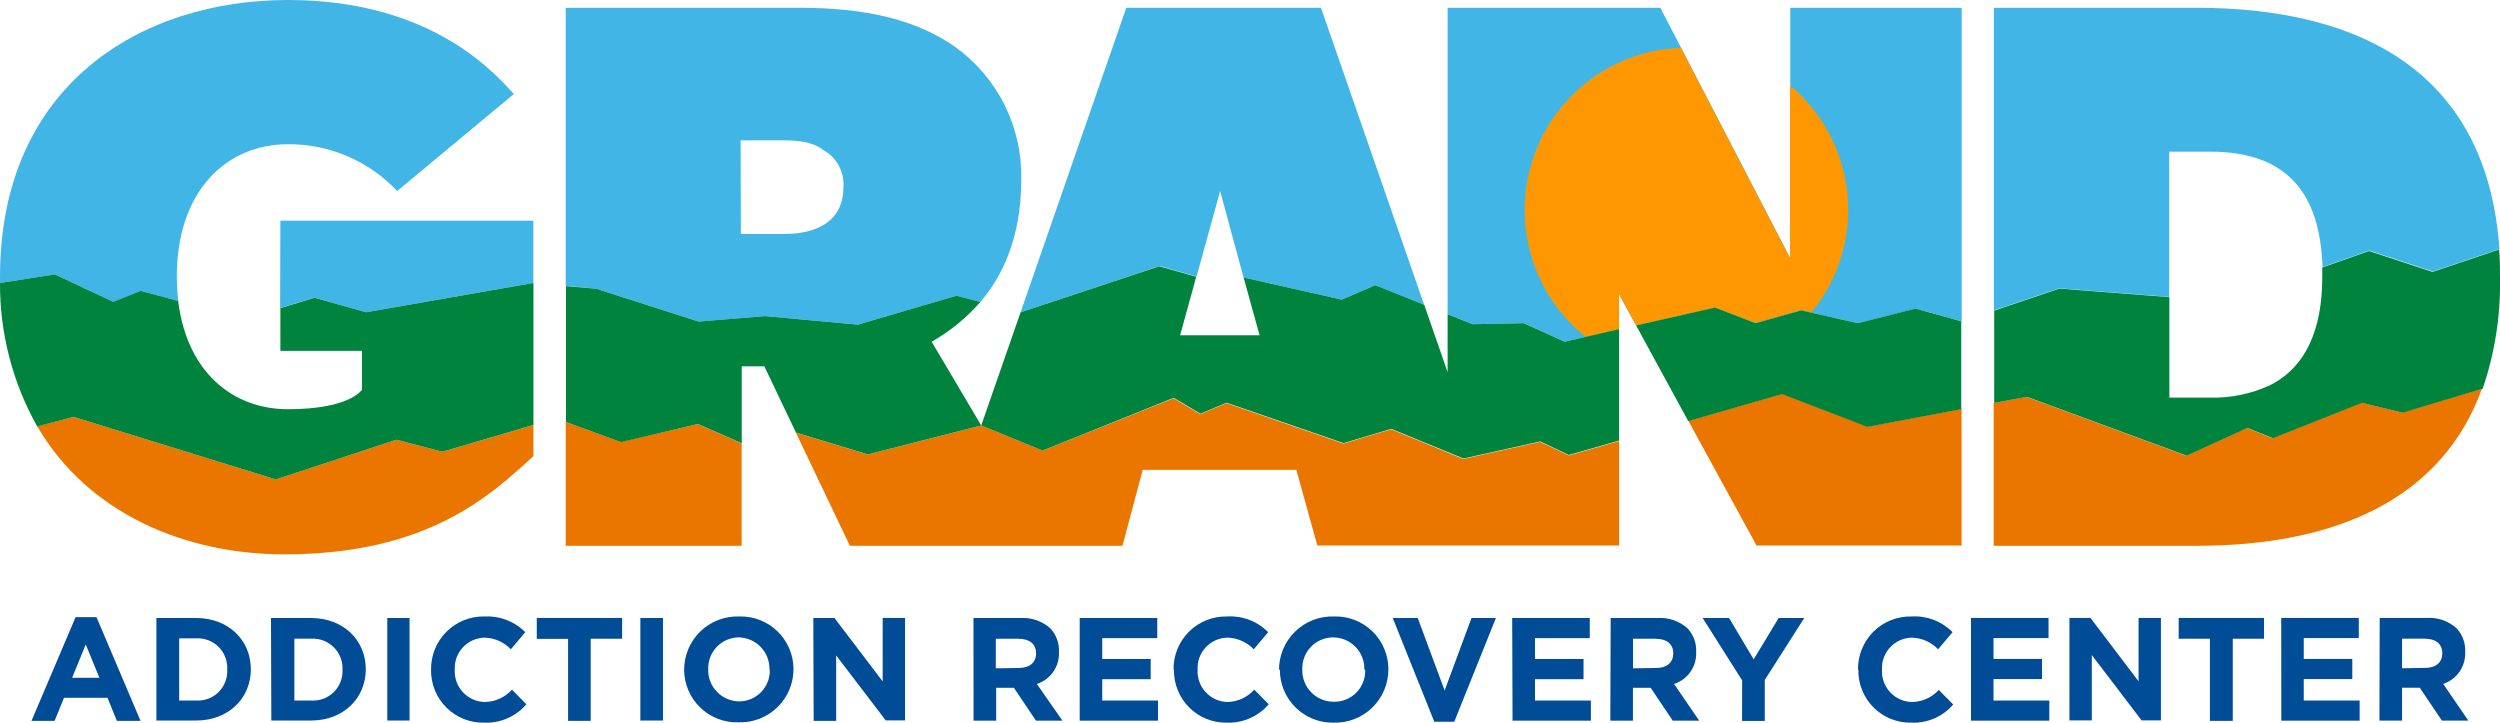<svg xmlns="http://www.w3.org/2000/svg" width="256" height="74" viewBox="0 0 256 74" fill="none"><g clip-path="url(#clip0_4_93)"><path d="M7.741 63.196H9.882L14.39 73.816H11.97L11.009 71.454H6.553L5.592 73.816H3.224L7.741 63.196ZM10.179 69.407L8.781 65.987L7.383 69.407H10.179ZM16.015 63.284H20.096C23.398 63.284 25.687 65.558 25.687 68.532C25.687 71.498 23.398 73.781 20.096 73.781H16.015V63.284ZM20.096 71.734C20.516 71.759 20.938 71.695 21.332 71.546C21.727 71.397 22.085 71.167 22.384 70.87C22.684 70.572 22.917 70.215 23.069 69.822C23.221 69.428 23.289 69.007 23.267 68.585C23.295 68.159 23.232 67.731 23.083 67.331C22.934 66.931 22.702 66.567 22.403 66.263C22.103 65.959 21.743 65.722 21.345 65.567C20.947 65.412 20.521 65.344 20.096 65.366H18.348V71.734H20.096ZM27.749 63.284H31.856C35.167 63.284 37.456 65.558 37.456 68.532C37.456 71.498 35.167 73.781 31.856 73.781H27.784L27.749 63.284ZM31.891 71.734C32.312 71.759 32.734 71.695 33.129 71.546C33.523 71.397 33.883 71.167 34.182 70.87C34.483 70.573 34.717 70.216 34.87 69.822C35.023 69.428 35.092 69.007 35.071 68.585C35.092 68.161 35.025 67.738 34.872 67.342C34.72 66.946 34.487 66.586 34.187 66.286C33.887 65.986 33.528 65.752 33.133 65.6C32.737 65.447 32.314 65.379 31.891 65.401H30.143V71.734H31.891ZM39.658 63.284H41.938V73.781H39.658V63.284ZM44.14 68.585C44.128 67.861 44.263 67.142 44.535 66.472C44.808 65.801 45.213 65.192 45.726 64.683C46.239 64.173 46.85 63.772 47.522 63.505C48.194 63.237 48.913 63.108 49.636 63.126C50.402 63.087 51.168 63.209 51.883 63.487C52.598 63.764 53.247 64.19 53.786 64.736L52.31 66.485C51.961 66.12 51.544 65.826 51.083 65.622C50.621 65.418 50.123 65.307 49.618 65.296C49.201 65.303 48.789 65.395 48.408 65.566C48.026 65.736 47.683 65.982 47.398 66.288C47.114 66.594 46.894 66.954 46.751 67.347C46.609 67.741 46.547 68.159 46.569 68.576C46.546 68.995 46.607 69.415 46.748 69.81C46.89 70.205 47.11 70.568 47.394 70.876C47.678 71.185 48.022 71.433 48.404 71.606C48.786 71.779 49.199 71.873 49.618 71.883C50.148 71.88 50.67 71.766 51.153 71.549C51.636 71.332 52.069 71.017 52.423 70.623L53.9 72.119C53.369 72.739 52.705 73.23 51.957 73.555C51.21 73.881 50.398 74.033 49.584 74C48.866 74.017 48.153 73.888 47.487 73.621C46.821 73.355 46.215 72.957 45.707 72.45C45.199 71.944 44.798 71.339 44.528 70.673C44.259 70.008 44.127 69.294 44.14 68.576V68.585ZM58.172 65.418H54.966V63.275H63.703V65.409H60.488V73.816H58.172V65.418ZM65.573 63.284H67.888V73.781H65.573V63.284ZM70.055 68.585C70.055 67.854 70.201 67.13 70.485 66.457C70.769 65.784 71.186 65.174 71.71 64.665C72.234 64.156 72.855 63.757 73.535 63.493C74.216 63.229 74.943 63.104 75.673 63.126C76.396 63.102 77.116 63.223 77.791 63.482C78.467 63.742 79.083 64.134 79.604 64.637C80.125 65.14 80.539 65.742 80.823 66.408C81.107 67.074 81.254 67.791 81.256 68.515C81.255 69.245 81.108 69.968 80.823 70.64C80.538 71.313 80.122 71.921 79.598 72.429C79.074 72.937 78.454 73.335 77.773 73.599C77.093 73.863 76.367 73.987 75.638 73.965C74.915 73.99 74.195 73.869 73.519 73.609C72.844 73.349 72.228 72.957 71.707 72.454C71.186 71.951 70.772 71.349 70.488 70.683C70.204 70.017 70.057 69.3 70.055 68.576V68.585ZM78.792 68.585C78.807 68.156 78.736 67.728 78.583 67.327C78.43 66.926 78.197 66.559 77.9 66.25C77.602 65.941 77.245 65.695 76.851 65.526C76.456 65.358 76.032 65.27 75.603 65.269C75.187 65.278 74.777 65.37 74.397 65.538C74.017 65.706 73.673 65.948 73.387 66.25C73.1 66.552 72.876 66.907 72.727 67.296C72.578 67.684 72.507 68.099 72.519 68.515C72.505 68.944 72.577 69.372 72.731 69.772C72.886 70.173 73.119 70.539 73.418 70.847C73.716 71.156 74.073 71.401 74.468 71.568C74.863 71.736 75.288 71.822 75.717 71.822C76.135 71.817 76.548 71.729 76.932 71.563C77.316 71.397 77.663 71.155 77.953 70.853C78.242 70.551 78.469 70.194 78.619 69.803C78.769 69.412 78.84 68.995 78.827 68.576L78.792 68.585ZM83.283 63.284H85.45L90.386 69.775V63.275H92.675V73.772H90.701L85.624 67.115V73.816H83.318L83.283 63.284ZM99.683 63.284H104.497C105.053 63.248 105.611 63.325 106.138 63.508C106.664 63.691 107.149 63.978 107.564 64.351C107.862 64.675 108.093 65.056 108.243 65.47C108.393 65.885 108.459 66.325 108.437 66.765C108.472 67.484 108.269 68.194 107.86 68.785C107.451 69.377 106.858 69.817 106.174 70.037L108.796 73.799H106.087L103.824 70.431H102.007V73.799H99.691L99.683 63.284ZM104.348 68.401C105.475 68.401 106.096 67.798 106.096 66.914C106.096 65.925 105.406 65.409 104.278 65.409H101.972V68.436L104.348 68.401ZM110.561 63.284H118.503V65.348H112.867V67.483H117.83V69.547H112.867V71.734H118.581V73.799H110.561V63.284ZM120.171 68.585C120.158 67.862 120.291 67.143 120.563 66.472C120.834 65.802 121.239 65.193 121.751 64.683C122.264 64.173 122.874 63.772 123.546 63.505C124.217 63.237 124.936 63.108 125.658 63.126C126.433 63.079 127.209 63.198 127.934 63.476C128.658 63.753 129.316 64.183 129.861 64.736L128.384 66.485C127.677 65.748 126.706 65.32 125.685 65.296C125.267 65.303 124.855 65.395 124.474 65.566C124.092 65.736 123.749 65.982 123.464 66.288C123.18 66.594 122.96 66.954 122.817 67.347C122.675 67.741 122.613 68.159 122.635 68.576C122.612 68.995 122.673 69.415 122.814 69.81C122.956 70.205 123.176 70.568 123.46 70.876C123.745 71.185 124.088 71.433 124.47 71.606C124.852 71.779 125.265 71.873 125.685 71.883C126.205 71.873 126.718 71.757 127.192 71.54C127.665 71.323 128.089 71.011 128.437 70.623L129.913 72.119C129.382 72.739 128.718 73.23 127.971 73.555C127.223 73.881 126.412 74.033 125.597 74C124.885 74.01 124.178 73.876 123.518 73.606C122.859 73.336 122.26 72.936 121.758 72.43C121.256 71.924 120.86 71.322 120.595 70.66C120.33 69.998 120.201 69.289 120.215 68.576L120.171 68.585ZM130.971 68.585C130.97 67.854 131.117 67.13 131.401 66.457C131.685 65.784 132.102 65.174 132.626 64.665C133.15 64.156 133.77 63.757 134.451 63.493C135.132 63.229 135.859 63.104 136.589 63.126C137.314 63.101 138.038 63.224 138.715 63.485C139.393 63.747 140.011 64.143 140.532 64.649C141.053 65.156 141.467 65.762 141.749 66.432C142.031 67.103 142.174 67.823 142.172 68.55C142.171 69.28 142.024 70.003 141.739 70.675C141.454 71.348 141.037 71.956 140.513 72.464C139.99 72.972 139.369 73.37 138.689 73.634C138.009 73.898 137.283 74.022 136.554 74C135.835 74.013 135.121 73.882 134.454 73.615C133.786 73.348 133.179 72.95 132.667 72.445C132.155 71.94 131.749 71.337 131.473 70.673C131.197 70.009 131.056 69.296 131.058 68.576L130.971 68.585ZM139.708 68.585C139.723 68.156 139.652 67.728 139.499 67.327C139.345 66.926 139.113 66.559 138.815 66.25C138.518 65.941 138.161 65.695 137.767 65.526C137.372 65.358 136.948 65.27 136.519 65.269C136.093 65.268 135.672 65.353 135.28 65.518C134.888 65.684 134.534 65.928 134.238 66.234C133.943 66.541 133.712 66.904 133.561 67.302C133.409 67.7 133.339 68.124 133.356 68.55C133.342 68.979 133.414 69.407 133.569 69.808C133.723 70.208 133.956 70.574 134.255 70.882C134.553 71.191 134.91 71.436 135.305 71.603C135.7 71.771 136.125 71.857 136.554 71.857C136.986 71.87 137.417 71.794 137.818 71.634C138.22 71.474 138.584 71.232 138.889 70.924C139.193 70.616 139.43 70.249 139.586 69.845C139.742 69.441 139.813 69.009 139.795 68.576L139.708 68.585ZM142.617 63.284H145.177L147.93 70.711L150.682 63.284H153.181L148.917 73.904H146.872L142.617 63.284ZM154.849 63.284H162.792V65.348H157.182V67.483H162.154V69.547H157.182V71.734H162.905V73.799H154.884L154.849 63.284ZM164.932 63.284H169.746C170.303 63.248 170.86 63.325 171.387 63.508C171.914 63.691 172.398 63.978 172.813 64.351C173.111 64.675 173.342 65.056 173.492 65.47C173.642 65.885 173.708 66.325 173.687 66.765C173.721 67.484 173.518 68.194 173.109 68.785C172.7 69.377 172.108 69.817 171.424 70.037L174.001 73.799H171.293L169.03 70.431H167.213V73.799H164.897L164.932 63.284ZM169.598 68.401C170.725 68.401 171.345 67.798 171.345 66.914C171.345 65.925 170.655 65.409 169.528 65.409H167.221V68.436L169.598 68.401ZM178.396 69.67L174.351 63.284H177.059L179.576 67.518L182.136 63.284H184.757L180.712 69.626V73.825H178.387L178.396 69.67ZM190.261 68.585C190.248 67.862 190.381 67.143 190.653 66.472C190.924 65.802 191.329 65.193 191.841 64.683C192.354 64.173 192.964 63.772 193.636 63.505C194.307 63.237 195.026 63.108 195.748 63.126C196.521 63.08 197.295 63.2 198.019 63.478C198.742 63.755 199.398 64.184 199.942 64.736L198.465 66.485C197.76 65.75 196.793 65.322 195.774 65.296C195.356 65.302 194.943 65.393 194.561 65.563C194.178 65.733 193.834 65.978 193.549 66.285C193.263 66.591 193.042 66.952 192.899 67.346C192.756 67.739 192.694 68.158 192.716 68.576C192.693 68.996 192.754 69.416 192.896 69.812C193.038 70.208 193.259 70.571 193.544 70.88C193.83 71.188 194.174 71.436 194.557 71.609C194.941 71.781 195.354 71.874 195.774 71.883C196.295 71.879 196.808 71.767 197.283 71.554C197.758 71.342 198.185 71.034 198.535 70.65L200.012 72.145C199.48 72.758 198.818 73.242 198.074 73.563C197.33 73.884 196.523 74.034 195.713 74C194.998 74.014 194.287 73.884 193.624 73.616C192.96 73.349 192.357 72.95 191.851 72.443C191.345 71.937 190.947 71.333 190.68 70.669C190.412 70.004 190.282 69.292 190.296 68.576L190.261 68.585ZM201.829 63.275H209.771V65.339H204.136V67.474H209.099V69.538H204.136V71.734H209.85V73.799H201.829V63.275ZM211.912 63.275H214.061L218.989 69.766V63.275H221.278V73.772H219.304L214.201 67.072V73.772H211.912V63.275ZM226.293 65.409H223.096V63.275H231.833V65.409H228.635V73.816H226.293V65.409ZM233.598 63.275H241.54V65.339H235.904V67.474H240.876V69.538H235.904V71.734H241.627V73.799H233.607L233.598 63.275ZM243.68 63.275H248.495C249.051 63.24 249.609 63.316 250.135 63.499C250.662 63.682 251.147 63.969 251.561 64.342C251.86 64.666 252.091 65.047 252.241 65.461C252.391 65.876 252.457 66.316 252.435 66.757C252.469 67.474 252.266 68.182 251.859 68.773C251.452 69.364 250.863 69.805 250.181 70.028L252.758 73.79H250.05L247.787 70.422H245.97V73.79H243.654L243.68 63.275ZM248.346 68.392C249.473 68.392 250.094 67.789 250.094 66.905C250.094 65.917 249.403 65.401 248.268 65.401H245.97V68.427L248.346 68.392Z" fill="#004C97"></path><path d="M45.302 46.26L54.625 43.513V46.706C50.256 50.695 43.861 56.766 29.104 56.766C18.986 56.766 9.008 52.593 3.809 43.644L7.54 42.691L28.239 49.094L40.602 45.026L45.302 46.26ZM157.707 45.245L149.843 46.995L142.443 43.959L137.567 45.42L125.589 41.282L122.906 42.411L120.171 40.783L106.769 46.137L100.478 43.565L88.857 46.54L81.501 44.309L87.031 55.891H114.938L117.017 48.114H132.744L134.894 55.865H165.797V45.157L160.642 46.636L157.707 45.245ZM63.572 45.245L57.928 43.215V55.891H75.944V45.394L71.453 43.425L63.572 45.245ZM245.97 42.236L241.82 41.221L232.698 44.878L230.077 43.819L223.865 46.662L207.509 40.635L204.153 41.265V55.891H224.887C239.085 55.891 250.006 51.203 254.157 39.804L245.97 42.236ZM182.494 40.32L172.883 43.084L179.873 55.865H200.868V41.868L191.257 43.679L182.494 40.32Z" fill="#EA7600"></path><path d="M104.506 31.983L115.331 0.796H135.269L145.833 31.213L140.826 29.201L137.384 30.68L127.336 28.414L124.942 19.561L122.531 28.309L118.739 27.241L104.506 31.983ZM150.813 33.199L156.055 33.094L160.223 34.992L165.78 33.733V30.111L167.527 33.313L175.618 31.493L179.768 33.103L184.442 31.791L190.235 33.103L196.203 31.607L200.877 32.91V0.796H183.324V26.437L170.017 0.796H148.235V32.175L150.813 33.199ZM210.864 29.525L222.126 30.4V15.528H226.294C234.323 15.528 237.573 19.902 237.827 27.346L242.615 25.658L249.115 27.801L255.939 25.501C254.724 7.812 242.274 0.796 224.904 0.796H204.171V31.782L210.864 29.525ZM5.635 28.108L11.62 30.916L14.416 29.796L18.261 30.82C18.158 29.998 18.105 29.172 18.104 28.344C18.104 19.596 23.127 14.767 29.506 14.767C31.596 14.756 33.666 15.177 35.586 16.001C37.507 16.826 39.238 18.038 40.672 19.561L52.624 9.623C51.034 7.987 44.656 0 29.506 0C14.355 0 0 8.748 0 28.344C0 28.562 0 28.764 0 28.974L5.635 28.108ZM57.928 29.271V0.796H81.85C88.63 0.796 93.811 1.995 97.796 4.794C99.944 6.334 101.684 8.375 102.866 10.741C104.047 13.107 104.634 15.726 104.576 18.371C104.576 24.425 102.583 28.352 100.39 30.924L97.935 30.295L87.844 33.243L78.347 32.368L71.54 32.928L61.056 29.569L57.928 29.271ZM75.865 23.952H80.382C83.493 23.952 86.367 22.754 86.367 19.158C86.422 18.408 86.264 17.658 85.912 16.994C85.559 16.33 85.027 15.779 84.375 15.405C83.58 14.767 82.383 14.373 80.382 14.373H75.839L75.865 23.952ZM28.684 31.546L32.179 30.478L37.483 31.974L54.616 28.974V22.596H28.71L28.684 31.546Z" fill="#41B6E6"></path><path d="M189.257 21.485C189.254 25.316 187.923 29.026 185.491 31.983L184.434 31.747L179.759 33.059L175.618 31.493L167.536 33.321L165.788 30.12V33.715L162.363 34.494C159.716 32.375 157.779 29.496 156.814 26.244C155.849 22.991 155.901 19.52 156.963 16.298C158.026 13.076 160.048 10.256 162.758 8.219C165.468 6.181 168.736 5.022 172.123 4.899L183.298 26.437V8.748C185.161 10.306 186.66 12.254 187.689 14.454C188.719 16.655 189.254 19.055 189.257 21.485Z" fill="#FF9800"></path><path d="M37.491 31.974L54.625 28.974V43.513L45.302 46.26L40.602 45.026L28.239 49.094L7.54 42.691L3.809 43.662C1.288 39.18 -0.025 34.118 -1.11326e-05 28.974L5.618 28.099L11.603 30.907L14.399 29.787L18.243 30.811C19.117 38.002 23.739 41.903 29.488 41.903C35.866 41.903 37.063 39.909 37.063 39.909V35.928H28.71V31.554L32.205 30.487L37.491 31.974ZM156.038 33.094L150.795 33.199L148.235 32.175V38.107L145.841 31.213L140.835 29.201L137.392 30.68L127.345 28.414L128.979 34.328H120.844L122.496 28.335L118.704 27.268L104.506 31.983L100.478 43.566L106.76 46.137L120.189 40.74L122.924 42.367L125.606 41.239L137.585 45.376L142.46 43.915L149.86 46.951L157.724 45.201L160.642 46.592L165.797 45.114V33.706L160.223 34.992L156.038 33.094ZM100.39 30.916L97.935 30.286L87.844 33.243L78.347 32.368L71.54 32.928L61.056 29.569L57.954 29.297V43.216L63.598 45.271L71.462 43.417L75.953 45.385V37.512H78.268L81.509 44.3L88.866 46.531L100.478 43.566L95.401 34.992C97.284 33.927 98.971 32.548 100.39 30.916ZM255.913 25.544L249.089 27.845L242.588 25.702L237.8 27.39C237.8 27.705 237.8 28.02 237.8 28.344C237.8 33.741 236.132 37.582 232.453 39.445C230.525 40.338 228.417 40.773 226.294 40.714H222.143V30.426L210.881 29.551L204.206 31.808V41.265L207.561 40.635L223.917 46.662L230.129 43.819L232.75 44.878L241.872 41.247L246.022 42.262L254.226 39.804C255.484 36.117 256.084 32.238 256 28.344C256 27.381 256 26.454 255.904 25.544H255.913ZM190.235 33.094L184.442 31.782L179.768 33.094L175.618 31.493L167.536 33.322L172.874 43.119L182.485 40.355L191.222 43.714L200.833 41.903V32.902L196.159 31.598L190.235 33.094Z" fill="#00843D"></path></g><defs><clipPath id="clip0_4_93"><rect width="256" height="74" fill="white"></rect></clipPath></defs></svg>